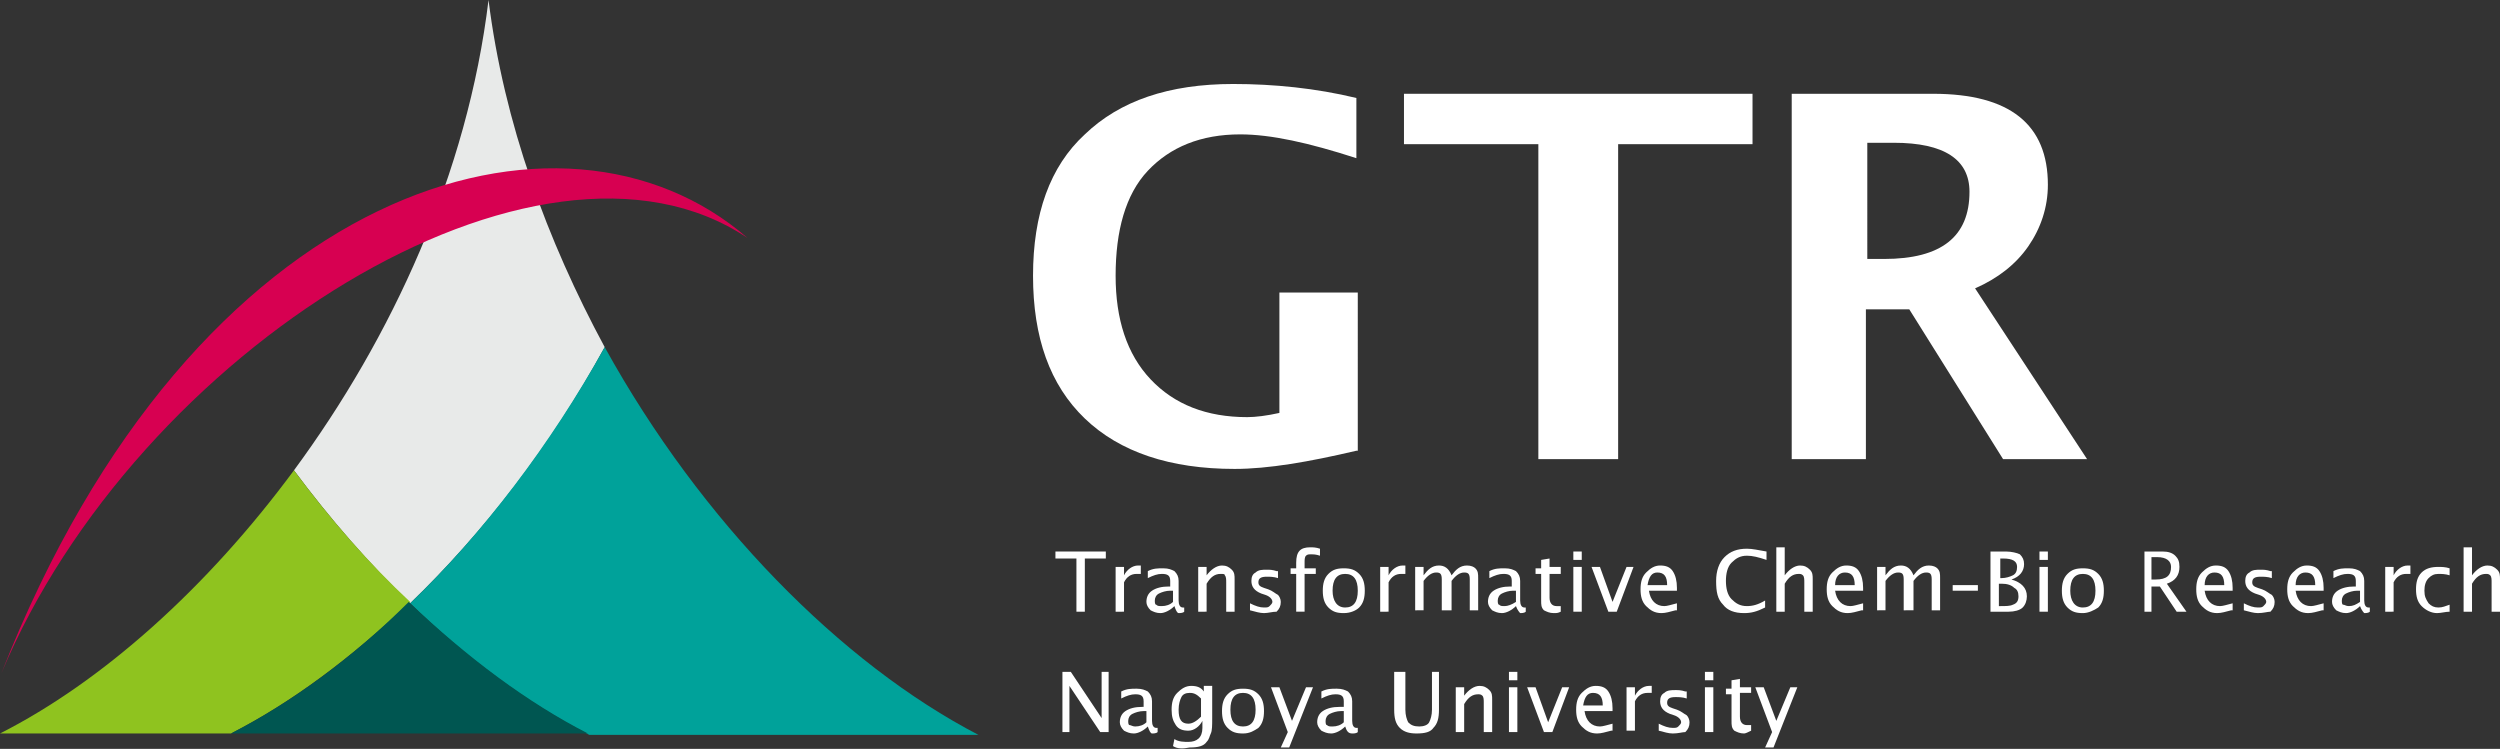 <?xml version="1.0" encoding="utf-8"?>
<!-- Generator: Adobe Illustrator 24.2.1, SVG Export Plug-In . SVG Version: 6.00 Build 0)  -->
<svg version="1.1" id="レイヤー_1" xmlns="http://www.w3.org/2000/svg" xmlns:xlink="http://www.w3.org/1999/xlink" x="0px"
	 y="0px" viewBox="0 0 178.6 53.5" style="enable-background:new 0 0 178.6 53.5;" xml:space="preserve">
<rect x="0" y="0" width="178.6" height="53.5" fill="#333333" stroke="none"/>
<style type="text/css">
	.st0{fill:#E8EAE9;}
	.st1{fill:#00A29A;}
	.st2{fill:#8FC31F;}
	.st3{fill:#005651;}
	.st4{fill:#D70051;}
	.st5{fill:#FFFFFF;}
</style>
<g>
	<g>
		<path class="st0" d="M29.3,43.1c5.2-5,10.1-11.3,13.9-18.3C39.1,17.2,36,8.8,34.9,0C33.4,12.4,28,24.1,21,33.6
			C23.6,37.1,26.4,40.3,29.3,43.1z"/>
		<path class="st1" d="M43.2,24.8c-3.9,7-8.7,13.3-13.9,18.3c4.1,4,8.5,7.2,12.8,9.4h27.8C60.1,47.4,50.1,37.3,43.2,24.8z"/>
		<path class="st2" d="M21,33.6C14.8,42,7.3,48.7,0,52.4h16.5c4.3-2.2,8.6-5.4,12.8-9.4C26.4,40.3,23.6,37.1,21,33.6z"/>
		<path class="st3" d="M16.5,52.4h25.5c-4.3-2.2-8.6-5.4-12.8-9.4C25.2,47,20.8,50.2,16.5,52.4z"/>
		<path class="st4" d="M53.4,17C40.3,5.6,13.9,12.9,0.1,48.1C9.7,25.1,38.5,7,53.4,17z"/>
	</g>
	<g>
		<path class="st5" d="M109.9,32.8V10.3h-9.6V6.7h24.9v3.6h-9.6v22.5H109.9z"/>
		<path class="st5" d="M128,32.8V6.7h10.1c5.5,0,8.2,2.2,8.2,6.5c0,1.6-0.5,3.1-1.4,4.4c-0.9,1.3-2.2,2.3-3.8,3l8,12.2h-6l-6.7-10.7
			h-3.1v10.7H128z M133.3,18.5h1.3c4.1,0,6.1-1.6,6.1-4.8c0-2.3-1.8-3.5-5.4-3.5h-1.9V18.5z"/>
		<path class="st5" d="M96.9,32.2c-3.4,0.8-6.3,1.3-8.7,1.3c-4.6,0-8.2-1.2-10.7-3.6c-2.5-2.4-3.7-5.8-3.7-10.2
			c0-4.4,1.2-7.8,3.7-10.1C80,7.2,83.5,6,88.1,6c2.9,0,5.9,0.3,8.8,1v4.3c-3.4-1.1-6.1-1.7-8.3-1.7c-2.8,0-5,0.9-6.6,2.6
			s-2.3,4.3-2.3,7.5c0,3.1,0.8,5.6,2.5,7.4c1.7,1.8,4,2.7,6.9,2.7c0.6,0,1.4-0.1,2.3-0.3v-8.6h5.6V32.2z"/>
	</g>
	<g>
		<path class="st5" d="M76.9,43.7v-3.8h-1.5v-0.5H79v0.5h-1.5v3.8H76.9z"/>
		<path class="st5" d="M79.7,43.7v-3.2h0.6v0.6c0.2-0.4,0.6-0.7,1-0.7c0.1,0,0.1,0,0.2,0V41c-0.1,0-0.2,0-0.3,0
			c-0.4,0-0.7,0.2-0.9,0.6v2.1H79.7z"/>
		<path class="st5" d="M83.9,43.3c-0.3,0.3-0.7,0.5-1,0.5c-0.3,0-0.5-0.1-0.7-0.2c-0.2-0.2-0.3-0.4-0.3-0.6c0-0.3,0.1-0.6,0.4-0.8
			c0.3-0.2,0.7-0.3,1.2-0.3h0.1v-0.4c0-0.4-0.2-0.5-0.6-0.5c-0.3,0-0.6,0.1-1,0.3v-0.5c0.4-0.2,0.7-0.2,1.1-0.2
			c0.4,0,0.6,0.1,0.8,0.2c0.2,0.2,0.3,0.4,0.3,0.7v1.4c0,0.3,0.1,0.5,0.3,0.5c0,0,0.1,0,0.1,0l0,0.3c-0.1,0.1-0.3,0.1-0.4,0.1
			C84.1,43.8,84,43.6,83.9,43.3z M83.8,43v-0.8l-0.2,0c-0.3,0-0.6,0.1-0.8,0.2c-0.2,0.1-0.3,0.3-0.3,0.5c0,0.1,0,0.3,0.1,0.3
			c0.1,0.1,0.2,0.1,0.4,0.1C83.3,43.3,83.6,43.2,83.8,43z"/>
		<path class="st5" d="M85.6,43.7v-3.2h0.6v0.6c0.3-0.4,0.7-0.7,1.1-0.7c0.3,0,0.5,0.1,0.7,0.3c0.2,0.2,0.2,0.4,0.2,0.7v2.3h-0.6
			v-2.1c0-0.2,0-0.4-0.1-0.5C87.5,41,87.4,41,87.2,41c-0.4,0-0.7,0.2-1,0.7v2H85.6z"/>
		<path class="st5" d="M90.3,43.8c-0.3,0-0.6-0.1-1-0.2v-0.5c0.4,0.2,0.7,0.3,1,0.3c0.2,0,0.3,0,0.4-0.1s0.2-0.2,0.2-0.3
			c0-0.2-0.2-0.4-0.5-0.5l-0.3-0.1c-0.5-0.2-0.7-0.5-0.7-0.9c0-0.3,0.1-0.5,0.3-0.6c0.2-0.2,0.5-0.2,0.8-0.2c0.2,0,0.4,0,0.7,0.1
			l0.1,0v0.5c-0.3-0.1-0.6-0.1-0.8-0.1c-0.4,0-0.6,0.1-0.6,0.4c0,0.2,0.1,0.3,0.4,0.4l0.3,0.1c0.3,0.1,0.5,0.3,0.7,0.4
			c0.1,0.1,0.2,0.3,0.2,0.5c0,0.3-0.1,0.5-0.3,0.7C90.9,43.7,90.6,43.8,90.3,43.8z"/>
		<path class="st5" d="M93.2,41v2.7h-0.6V41h-0.4v-0.4h0.4v-0.4c0-0.8,0.3-1.1,1-1.1c0.2,0,0.4,0,0.7,0.1v0.5
			c-0.3-0.1-0.5-0.1-0.6-0.1c-0.2,0-0.3,0-0.4,0.1c-0.1,0.1-0.1,0.3-0.1,0.5v0.4H94V41H93.2z"/>
		<path class="st5" d="M96,43.8c-0.5,0-0.8-0.1-1.1-0.4c-0.3-0.3-0.4-0.7-0.4-1.2c0-0.5,0.1-0.9,0.4-1.2c0.3-0.3,0.6-0.4,1.1-0.4
			c0.5,0,0.8,0.1,1.1,0.4c0.3,0.3,0.4,0.7,0.4,1.2c0,0.5-0.1,0.9-0.4,1.2C96.9,43.6,96.5,43.8,96,43.8z M96.1,43.4
			c0.6,0,0.9-0.4,0.9-1.2c0-0.8-0.3-1.2-0.9-1.2c-0.6,0-0.9,0.4-0.9,1.2C95.2,42.9,95.5,43.4,96.1,43.4z"/>
		<path class="st5" d="M98.6,43.7v-3.2h0.6v0.6c0.2-0.4,0.6-0.7,1-0.7c0.1,0,0.1,0,0.2,0V41c-0.1,0-0.2,0-0.3,0
			c-0.4,0-0.7,0.2-0.9,0.6v2.1H98.6z"/>
		<path class="st5" d="M101.1,43.7v-3.2h0.6v0.6c0.3-0.4,0.6-0.7,1.1-0.7c0.4,0,0.7,0.2,0.9,0.7c0.3-0.4,0.6-0.7,1.1-0.7
			c0.3,0,0.5,0.1,0.6,0.2c0.2,0.2,0.2,0.4,0.2,0.7v2.3h-0.6v-2.2c0-0.4-0.1-0.5-0.4-0.5c-0.3,0-0.6,0.2-0.9,0.6v2.1H103v-2.2
			c0-0.4-0.1-0.5-0.4-0.5c-0.3,0-0.6,0.2-0.9,0.6v2.1H101.1z"/>
		<path class="st5" d="M108.3,43.3c-0.3,0.3-0.7,0.5-1,0.5c-0.3,0-0.5-0.1-0.7-0.2c-0.2-0.2-0.3-0.4-0.3-0.6c0-0.3,0.1-0.6,0.4-0.8
			c0.3-0.2,0.7-0.3,1.2-0.3h0.1v-0.4c0-0.4-0.2-0.5-0.6-0.5c-0.3,0-0.6,0.1-1,0.3v-0.5c0.4-0.2,0.7-0.2,1.1-0.2
			c0.4,0,0.6,0.1,0.8,0.2c0.2,0.2,0.3,0.4,0.3,0.7v1.4c0,0.3,0.1,0.5,0.3,0.5c0,0,0.1,0,0.1,0l0,0.3c-0.1,0.1-0.3,0.1-0.4,0.1
			C108.6,43.8,108.4,43.6,108.3,43.3z M108.3,43v-0.8l-0.2,0c-0.3,0-0.6,0.1-0.8,0.2c-0.2,0.1-0.3,0.3-0.3,0.5c0,0.1,0,0.3,0.1,0.3
			c0.1,0.1,0.2,0.1,0.4,0.1C107.7,43.3,108,43.2,108.3,43z"/>
		<path class="st5" d="M111,43.8c-0.3,0-0.5-0.1-0.7-0.2c-0.2-0.2-0.2-0.4-0.2-0.7V41h-0.4v-0.4h0.4V40l0.6-0.1v0.6h0.8V41h-0.8v1.7
			c0,0.4,0.2,0.6,0.5,0.6c0.1,0,0.2,0,0.3,0v0.4C111.3,43.8,111.2,43.8,111,43.8z"/>
		<path class="st5" d="M112.4,40v-0.6h0.6V40H112.4z M112.4,43.7v-3.2h0.6v3.2H112.4z"/>
		<path class="st5" d="M114.9,43.7l-1.2-3.2h0.6l0.9,2.5l1-2.5h0.5l-1.2,3.2H114.9z"/>
		<path class="st5" d="M119.7,43.6c-0.4,0.1-0.7,0.2-1,0.2c-0.5,0-0.8-0.2-1.1-0.5c-0.3-0.3-0.4-0.7-0.4-1.2c0-0.5,0.1-0.9,0.4-1.2
			c0.3-0.3,0.6-0.5,1-0.5c0.4,0,0.7,0.1,0.9,0.4c0.2,0.3,0.3,0.7,0.3,1.2l0,0.2h-2c0.1,0.7,0.5,1.1,1.1,1.1c0.2,0,0.5-0.1,0.9-0.2
			V43.6z M117.7,41.8h1.4c0-0.6-0.2-0.9-0.7-0.9C118,40.9,117.8,41.2,117.7,41.8z"/>
		<path class="st5" d="M124.6,43.8c-0.7,0-1.2-0.2-1.5-0.6c-0.4-0.4-0.5-0.9-0.5-1.7c0-0.7,0.2-1.3,0.6-1.7c0.4-0.4,0.9-0.6,1.6-0.6
			c0.4,0,0.8,0.1,1.4,0.2v0.6c-0.6-0.2-1-0.3-1.4-0.3c-0.5,0-0.8,0.2-1.1,0.5c-0.3,0.3-0.4,0.8-0.4,1.3c0,0.5,0.1,1,0.4,1.3
			c0.3,0.3,0.6,0.5,1.1,0.5c0.4,0,0.8-0.1,1.3-0.4v0.5C125.5,43.7,125.1,43.8,124.6,43.8z"/>
		<path class="st5" d="M126.9,43.7v-4.6h0.6v2c0.3-0.4,0.7-0.7,1.1-0.7c0.3,0,0.5,0.1,0.7,0.3c0.2,0.2,0.2,0.4,0.2,0.7v2.3h-0.6
			v-2.1c0-0.2,0-0.4-0.1-0.5c-0.1-0.1-0.2-0.1-0.3-0.1c-0.4,0-0.7,0.2-1,0.7v2H126.9z"/>
		<path class="st5" d="M133,43.6c-0.4,0.1-0.7,0.2-1,0.2c-0.5,0-0.8-0.2-1.1-0.5c-0.3-0.3-0.4-0.7-0.4-1.2c0-0.5,0.1-0.9,0.4-1.2
			c0.3-0.3,0.6-0.5,1-0.5c0.4,0,0.7,0.1,0.9,0.4c0.2,0.3,0.3,0.7,0.3,1.2l0,0.2h-2c0.1,0.7,0.5,1.1,1.1,1.1c0.2,0,0.5-0.1,0.9-0.2
			V43.6z M131.1,41.8h1.4c0-0.6-0.2-0.9-0.7-0.9C131.4,40.9,131.1,41.2,131.1,41.8z"/>
		<path class="st5" d="M134.1,43.7v-3.2h0.6v0.6c0.3-0.4,0.6-0.7,1.1-0.7c0.4,0,0.7,0.2,0.9,0.7c0.3-0.4,0.6-0.7,1.1-0.7
			c0.3,0,0.5,0.1,0.6,0.2c0.2,0.2,0.2,0.4,0.2,0.7v2.3H138v-2.2c0-0.4-0.1-0.5-0.4-0.5c-0.3,0-0.6,0.2-0.9,0.6v2.1H136v-2.2
			c0-0.4-0.1-0.5-0.4-0.5c-0.3,0-0.6,0.2-0.9,0.6v2.1H134.1z"/>
		<path class="st5" d="M139.5,42.2v-0.4h1.8v0.4H139.5z"/>
		<path class="st5" d="M142.2,43.7v-4.3h1.1c0.4,0,0.8,0.1,1,0.2c0.2,0.2,0.3,0.4,0.3,0.7c0,0.5-0.3,0.9-0.9,1.1
			c0.7,0.2,1.1,0.6,1.1,1.2c0,0.3-0.1,0.6-0.3,0.8c-0.2,0.2-0.6,0.3-1,0.3H142.2z M142.8,41.3h0.2c0.3,0,0.6-0.1,0.8-0.2
			c0.2-0.1,0.3-0.3,0.3-0.6c0-0.4-0.3-0.6-1-0.6h-0.2V41.3z M142.8,43.3h0.1c0.4,0,0.7,0,0.9-0.1c0.3-0.1,0.4-0.3,0.4-0.6
			c0-0.3-0.1-0.5-0.3-0.6c-0.2-0.2-0.5-0.3-0.9-0.3h-0.2V43.3z"/>
		<path class="st5" d="M145.7,40v-0.6h0.6V40H145.7z M145.7,43.7v-3.2h0.6v3.2H145.7z"/>
		<path class="st5" d="M148.8,43.8c-0.5,0-0.8-0.1-1.1-0.4c-0.3-0.3-0.4-0.7-0.4-1.2c0-0.5,0.1-0.9,0.4-1.2c0.3-0.3,0.6-0.4,1.1-0.4
			c0.5,0,0.8,0.1,1.1,0.4c0.3,0.3,0.4,0.7,0.4,1.2c0,0.5-0.1,0.9-0.4,1.2C149.6,43.6,149.2,43.8,148.8,43.8z M148.8,43.4
			c0.6,0,0.9-0.4,0.9-1.2c0-0.8-0.3-1.2-0.9-1.2c-0.6,0-0.9,0.4-0.9,1.2C147.9,42.9,148.2,43.4,148.8,43.4z"/>
		<path class="st5" d="M153.2,43.7v-4.3h1.3c0.4,0,0.7,0.1,0.9,0.3c0.2,0.2,0.3,0.4,0.3,0.8c0,0.6-0.3,1-0.9,1.2l1.4,2h-0.7
			l-1.2-1.8h-0.6v1.8H153.2z M153.8,41.4h0.2c0.8,0,1.1-0.3,1.1-0.9c0-0.4-0.3-0.7-1-0.7h-0.4V41.4z"/>
		<path class="st5" d="M159.4,43.6c-0.4,0.1-0.7,0.2-1,0.2c-0.5,0-0.8-0.2-1.1-0.5c-0.3-0.3-0.4-0.7-0.4-1.2c0-0.5,0.1-0.9,0.4-1.2
			c0.3-0.3,0.6-0.5,1-0.5c0.4,0,0.7,0.1,0.9,0.4c0.2,0.3,0.3,0.7,0.3,1.2l0,0.2h-2c0.1,0.7,0.5,1.1,1.1,1.1c0.2,0,0.5-0.1,0.9-0.2
			V43.6z M157.5,41.8h1.4c0-0.6-0.2-0.9-0.7-0.9C157.8,40.9,157.5,41.2,157.5,41.8z"/>
		<path class="st5" d="M161.3,43.8c-0.3,0-0.6-0.1-1-0.2v-0.5c0.4,0.2,0.7,0.3,1,0.3c0.2,0,0.3,0,0.4-0.1c0.1-0.1,0.2-0.2,0.2-0.3
			c0-0.2-0.2-0.4-0.5-0.5l-0.3-0.1c-0.5-0.2-0.7-0.5-0.7-0.9c0-0.3,0.1-0.5,0.3-0.6c0.2-0.2,0.5-0.2,0.8-0.2c0.2,0,0.4,0,0.7,0.1
			l0.1,0v0.5c-0.3-0.1-0.6-0.1-0.8-0.1c-0.4,0-0.6,0.1-0.6,0.4c0,0.2,0.1,0.3,0.4,0.4l0.3,0.1c0.3,0.1,0.5,0.3,0.7,0.4
			c0.1,0.1,0.2,0.3,0.2,0.5c0,0.3-0.1,0.5-0.3,0.7C162,43.7,161.7,43.8,161.3,43.8z"/>
		<path class="st5" d="M165.9,43.6c-0.4,0.1-0.7,0.2-1,0.2c-0.5,0-0.8-0.2-1.1-0.5c-0.3-0.3-0.4-0.7-0.4-1.2c0-0.5,0.1-0.9,0.4-1.2
			c0.3-0.3,0.6-0.5,1-0.5c0.4,0,0.7,0.1,0.9,0.4c0.2,0.3,0.3,0.7,0.3,1.2l0,0.2h-2c0.1,0.7,0.5,1.1,1.1,1.1c0.2,0,0.5-0.1,0.9-0.2
			V43.6z M164,41.8h1.4c0-0.6-0.2-0.9-0.7-0.9C164.3,40.9,164,41.2,164,41.8z"/>
		<path class="st5" d="M168.6,43.3c-0.3,0.3-0.7,0.5-1,0.5c-0.3,0-0.5-0.1-0.7-0.2c-0.2-0.2-0.3-0.4-0.3-0.6c0-0.3,0.1-0.6,0.4-0.8
			c0.3-0.2,0.7-0.3,1.2-0.3h0.1v-0.4c0-0.4-0.2-0.5-0.6-0.5c-0.3,0-0.6,0.1-1,0.3v-0.5c0.4-0.2,0.7-0.2,1.1-0.2
			c0.4,0,0.6,0.1,0.8,0.2c0.2,0.2,0.3,0.4,0.3,0.7v1.4c0,0.3,0.1,0.5,0.3,0.5c0,0,0.1,0,0.1,0l0,0.3c-0.1,0.1-0.3,0.1-0.4,0.1
			C168.9,43.8,168.7,43.6,168.6,43.3z M168.6,43v-0.8l-0.2,0c-0.3,0-0.6,0.1-0.8,0.2c-0.2,0.1-0.3,0.3-0.3,0.5c0,0.1,0,0.3,0.1,0.3
			s0.2,0.1,0.4,0.1C168.1,43.3,168.3,43.2,168.6,43z"/>
		<path class="st5" d="M170.4,43.7v-3.2h0.6v0.6c0.2-0.4,0.6-0.7,1-0.7c0.1,0,0.1,0,0.2,0V41c-0.1,0-0.2,0-0.3,0
			c-0.4,0-0.7,0.2-0.9,0.6v2.1H170.4z"/>
		<path class="st5" d="M174.1,43.8c-0.4,0-0.8-0.2-1.1-0.5c-0.3-0.3-0.4-0.7-0.4-1.2c0-0.5,0.1-0.9,0.4-1.2c0.3-0.3,0.7-0.4,1.2-0.4
			c0.2,0,0.5,0,0.8,0.1v0.5c-0.3-0.1-0.6-0.1-0.8-0.1c-0.3,0-0.5,0.1-0.7,0.3c-0.2,0.2-0.3,0.5-0.3,0.9c0,0.4,0.1,0.6,0.3,0.9
			c0.2,0.2,0.4,0.3,0.7,0.3c0.3,0,0.5-0.1,0.8-0.2v0.5C174.7,43.7,174.4,43.8,174.1,43.8z"/>
		<path class="st5" d="M176,43.7v-4.6h0.6v2c0.3-0.4,0.7-0.7,1.1-0.7c0.3,0,0.5,0.1,0.7,0.3c0.2,0.2,0.2,0.4,0.2,0.7v2.3H178v-2.1
			c0-0.2,0-0.4-0.1-0.5c-0.1-0.1-0.2-0.1-0.3-0.1c-0.4,0-0.7,0.2-1,0.7v2H176z"/>
		<path class="st5" d="M75.9,52.3V48h0.6l2.2,3.3V48h0.5v4.3h-0.6L76.4,49v3.3H75.9z"/>
		<path class="st5" d="M82,51.9c-0.3,0.3-0.7,0.5-1,0.5c-0.3,0-0.5-0.1-0.7-0.2c-0.2-0.2-0.3-0.4-0.3-0.6c0-0.3,0.1-0.6,0.4-0.8
			c0.3-0.2,0.7-0.3,1.2-0.3h0.1v-0.4c0-0.4-0.2-0.5-0.6-0.5c-0.3,0-0.6,0.1-1,0.3v-0.5c0.4-0.2,0.7-0.2,1.1-0.2
			c0.4,0,0.6,0.1,0.8,0.2c0.2,0.2,0.3,0.4,0.3,0.7v1.4c0,0.3,0.1,0.5,0.3,0.5c0,0,0.1,0,0.1,0l0,0.3c-0.1,0.1-0.3,0.1-0.4,0.1
			C82.2,52.4,82.1,52.2,82,51.9z M81.9,51.6v-0.8l-0.2,0c-0.3,0-0.6,0.1-0.8,0.2c-0.2,0.1-0.3,0.3-0.3,0.5c0,0.1,0,0.3,0.1,0.3
			s0.2,0.1,0.4,0.1C81.4,51.9,81.7,51.8,81.9,51.6z"/>
		<path class="st5" d="M83.8,53.3l0.1-0.5c0.3,0.2,0.7,0.2,1,0.2c0.6,0,1-0.3,1-1v-0.5c-0.2,0.4-0.6,0.7-1,0.7
			c-0.4,0-0.7-0.1-0.9-0.4c-0.2-0.3-0.3-0.6-0.3-1.1c0-0.5,0.1-0.9,0.4-1.2c0.3-0.3,0.6-0.5,1-0.5c0.4,0,0.7,0.1,0.9,0.4v-0.4h0.6
			v2.3c0,0.5,0,0.9-0.1,1.1c-0.1,0.2-0.1,0.4-0.3,0.6c-0.2,0.3-0.6,0.4-1.2,0.4C84.5,53.5,84.1,53.5,83.8,53.3z M85.8,51.2v-1.3
			c-0.3-0.3-0.5-0.4-0.8-0.4c-0.3,0-0.5,0.1-0.6,0.3c-0.1,0.2-0.2,0.5-0.2,0.9c0,0.7,0.2,1,0.7,1C85.2,51.7,85.5,51.5,85.8,51.2z"/>
		<path class="st5" d="M88.8,52.4c-0.5,0-0.8-0.1-1.1-0.4c-0.3-0.3-0.4-0.7-0.4-1.2c0-0.5,0.1-0.9,0.4-1.2c0.3-0.3,0.6-0.4,1.1-0.4
			c0.5,0,0.8,0.1,1.1,0.4c0.3,0.3,0.4,0.7,0.4,1.2c0,0.5-0.1,0.9-0.4,1.2C89.6,52.2,89.3,52.4,88.8,52.4z M88.8,51.9
			c0.6,0,0.9-0.4,0.9-1.2c0-0.8-0.3-1.2-0.9-1.2c-0.6,0-0.9,0.4-0.9,1.2C87.9,51.5,88.2,51.9,88.8,51.9z"/>
		<path class="st5" d="M91.5,53.4l0.5-1.1l-1.2-3.2h0.6l0.9,2.4l1-2.4h0.5l-1.7,4.3H91.5z"/>
		<path class="st5" d="M96.1,51.9c-0.3,0.3-0.7,0.5-1,0.5c-0.3,0-0.5-0.1-0.7-0.2c-0.2-0.2-0.3-0.4-0.3-0.6c0-0.3,0.1-0.6,0.4-0.8
			c0.3-0.2,0.7-0.3,1.2-0.3H96v-0.4c0-0.4-0.2-0.5-0.6-0.5c-0.3,0-0.6,0.1-1,0.3v-0.5c0.4-0.2,0.7-0.2,1.1-0.2
			c0.4,0,0.6,0.1,0.8,0.2c0.2,0.2,0.3,0.4,0.3,0.7v1.4c0,0.3,0.1,0.5,0.3,0.5c0,0,0.1,0,0.1,0l0,0.3c-0.1,0.1-0.3,0.1-0.4,0.1
			C96.3,52.4,96.2,52.2,96.1,51.9z M96,51.6v-0.8l-0.2,0c-0.3,0-0.6,0.1-0.8,0.2c-0.2,0.1-0.3,0.3-0.3,0.5c0,0.1,0,0.3,0.1,0.3
			c0.1,0.1,0.2,0.1,0.4,0.1C95.5,51.9,95.8,51.8,96,51.6z"/>
		<path class="st5" d="M99.8,48h0.6v2.7c0,0.4,0.1,0.7,0.2,0.9c0.2,0.2,0.4,0.3,0.8,0.3c0.3,0,0.6-0.1,0.7-0.3
			c0.1-0.2,0.2-0.5,0.2-0.9V48h0.5v2.7c0,0.6-0.1,1-0.4,1.3c-0.2,0.3-0.6,0.4-1.2,0.4c-0.5,0-0.9-0.1-1.2-0.4
			c-0.3-0.3-0.4-0.7-0.4-1.3V48z"/>
		<path class="st5" d="M104,52.3v-3.2h0.6v0.6c0.3-0.4,0.7-0.7,1.1-0.7c0.3,0,0.5,0.1,0.7,0.3c0.2,0.2,0.2,0.4,0.2,0.7v2.3H106v-2.1
			c0-0.2,0-0.4-0.1-0.5c-0.1-0.1-0.2-0.1-0.3-0.1c-0.4,0-0.7,0.2-1,0.7v2H104z"/>
		<path class="st5" d="M107.8,48.6V48h0.6v0.6H107.8z M107.8,52.3v-3.2h0.6v3.2H107.8z"/>
		<path class="st5" d="M110.3,52.3l-1.2-3.2h0.6l0.9,2.5l1-2.5h0.5l-1.2,3.2H110.3z"/>
		<path class="st5" d="M115.1,52.2c-0.4,0.1-0.7,0.2-1,0.2c-0.5,0-0.8-0.2-1.1-0.5c-0.3-0.3-0.4-0.7-0.4-1.2c0-0.5,0.1-0.9,0.4-1.2
			c0.3-0.3,0.6-0.5,1-0.5c0.4,0,0.7,0.1,0.9,0.4c0.2,0.3,0.3,0.7,0.3,1.2l0,0.2h-2c0.1,0.7,0.5,1.1,1.1,1.1c0.2,0,0.5-0.1,0.9-0.2
			V52.2z M113.1,50.4h1.4c0-0.6-0.2-0.9-0.7-0.9C113.4,49.5,113.2,49.8,113.1,50.4z"/>
		<path class="st5" d="M116.2,52.3v-3.2h0.6v0.6c0.2-0.4,0.6-0.7,1-0.7c0.1,0,0.1,0,0.2,0v0.5c-0.1,0-0.2,0-0.3,0
			c-0.4,0-0.7,0.2-0.9,0.6v2.1H116.2z"/>
		<path class="st5" d="M119.5,52.4c-0.3,0-0.6-0.1-1-0.2v-0.5c0.4,0.2,0.7,0.3,1,0.3c0.2,0,0.3,0,0.4-0.1s0.2-0.2,0.2-0.3
			c0-0.2-0.2-0.4-0.5-0.5l-0.3-0.1c-0.5-0.2-0.7-0.5-0.7-0.9c0-0.3,0.1-0.5,0.3-0.6c0.2-0.2,0.5-0.2,0.8-0.2c0.2,0,0.4,0,0.7,0.1
			l0.1,0v0.5c-0.3-0.1-0.6-0.1-0.8-0.1c-0.4,0-0.6,0.1-0.6,0.4c0,0.2,0.1,0.3,0.4,0.4l0.3,0.1c0.3,0.1,0.5,0.3,0.7,0.4
			c0.1,0.1,0.2,0.3,0.2,0.5c0,0.3-0.1,0.5-0.3,0.7C120.2,52.3,119.9,52.4,119.5,52.4z"/>
		<path class="st5" d="M121.8,48.6V48h0.6v0.6H121.8z M121.8,52.3v-3.2h0.6v3.2H121.8z"/>
		<path class="st5" d="M124.6,52.4c-0.3,0-0.5-0.1-0.7-0.2c-0.2-0.2-0.2-0.4-0.2-0.7v-1.9h-0.4v-0.4h0.4v-0.6l0.6-0.1v0.6h0.8v0.4
			h-0.8v1.7c0,0.4,0.2,0.6,0.5,0.6c0.1,0,0.2,0,0.3,0v0.4C124.9,52.3,124.7,52.4,124.6,52.4z"/>
		<path class="st5" d="M126.1,53.4l0.5-1.1l-1.2-3.2h0.6l0.9,2.4l1-2.4h0.5l-1.7,4.3H126.1z"/>
	</g>
</g>
</svg>
